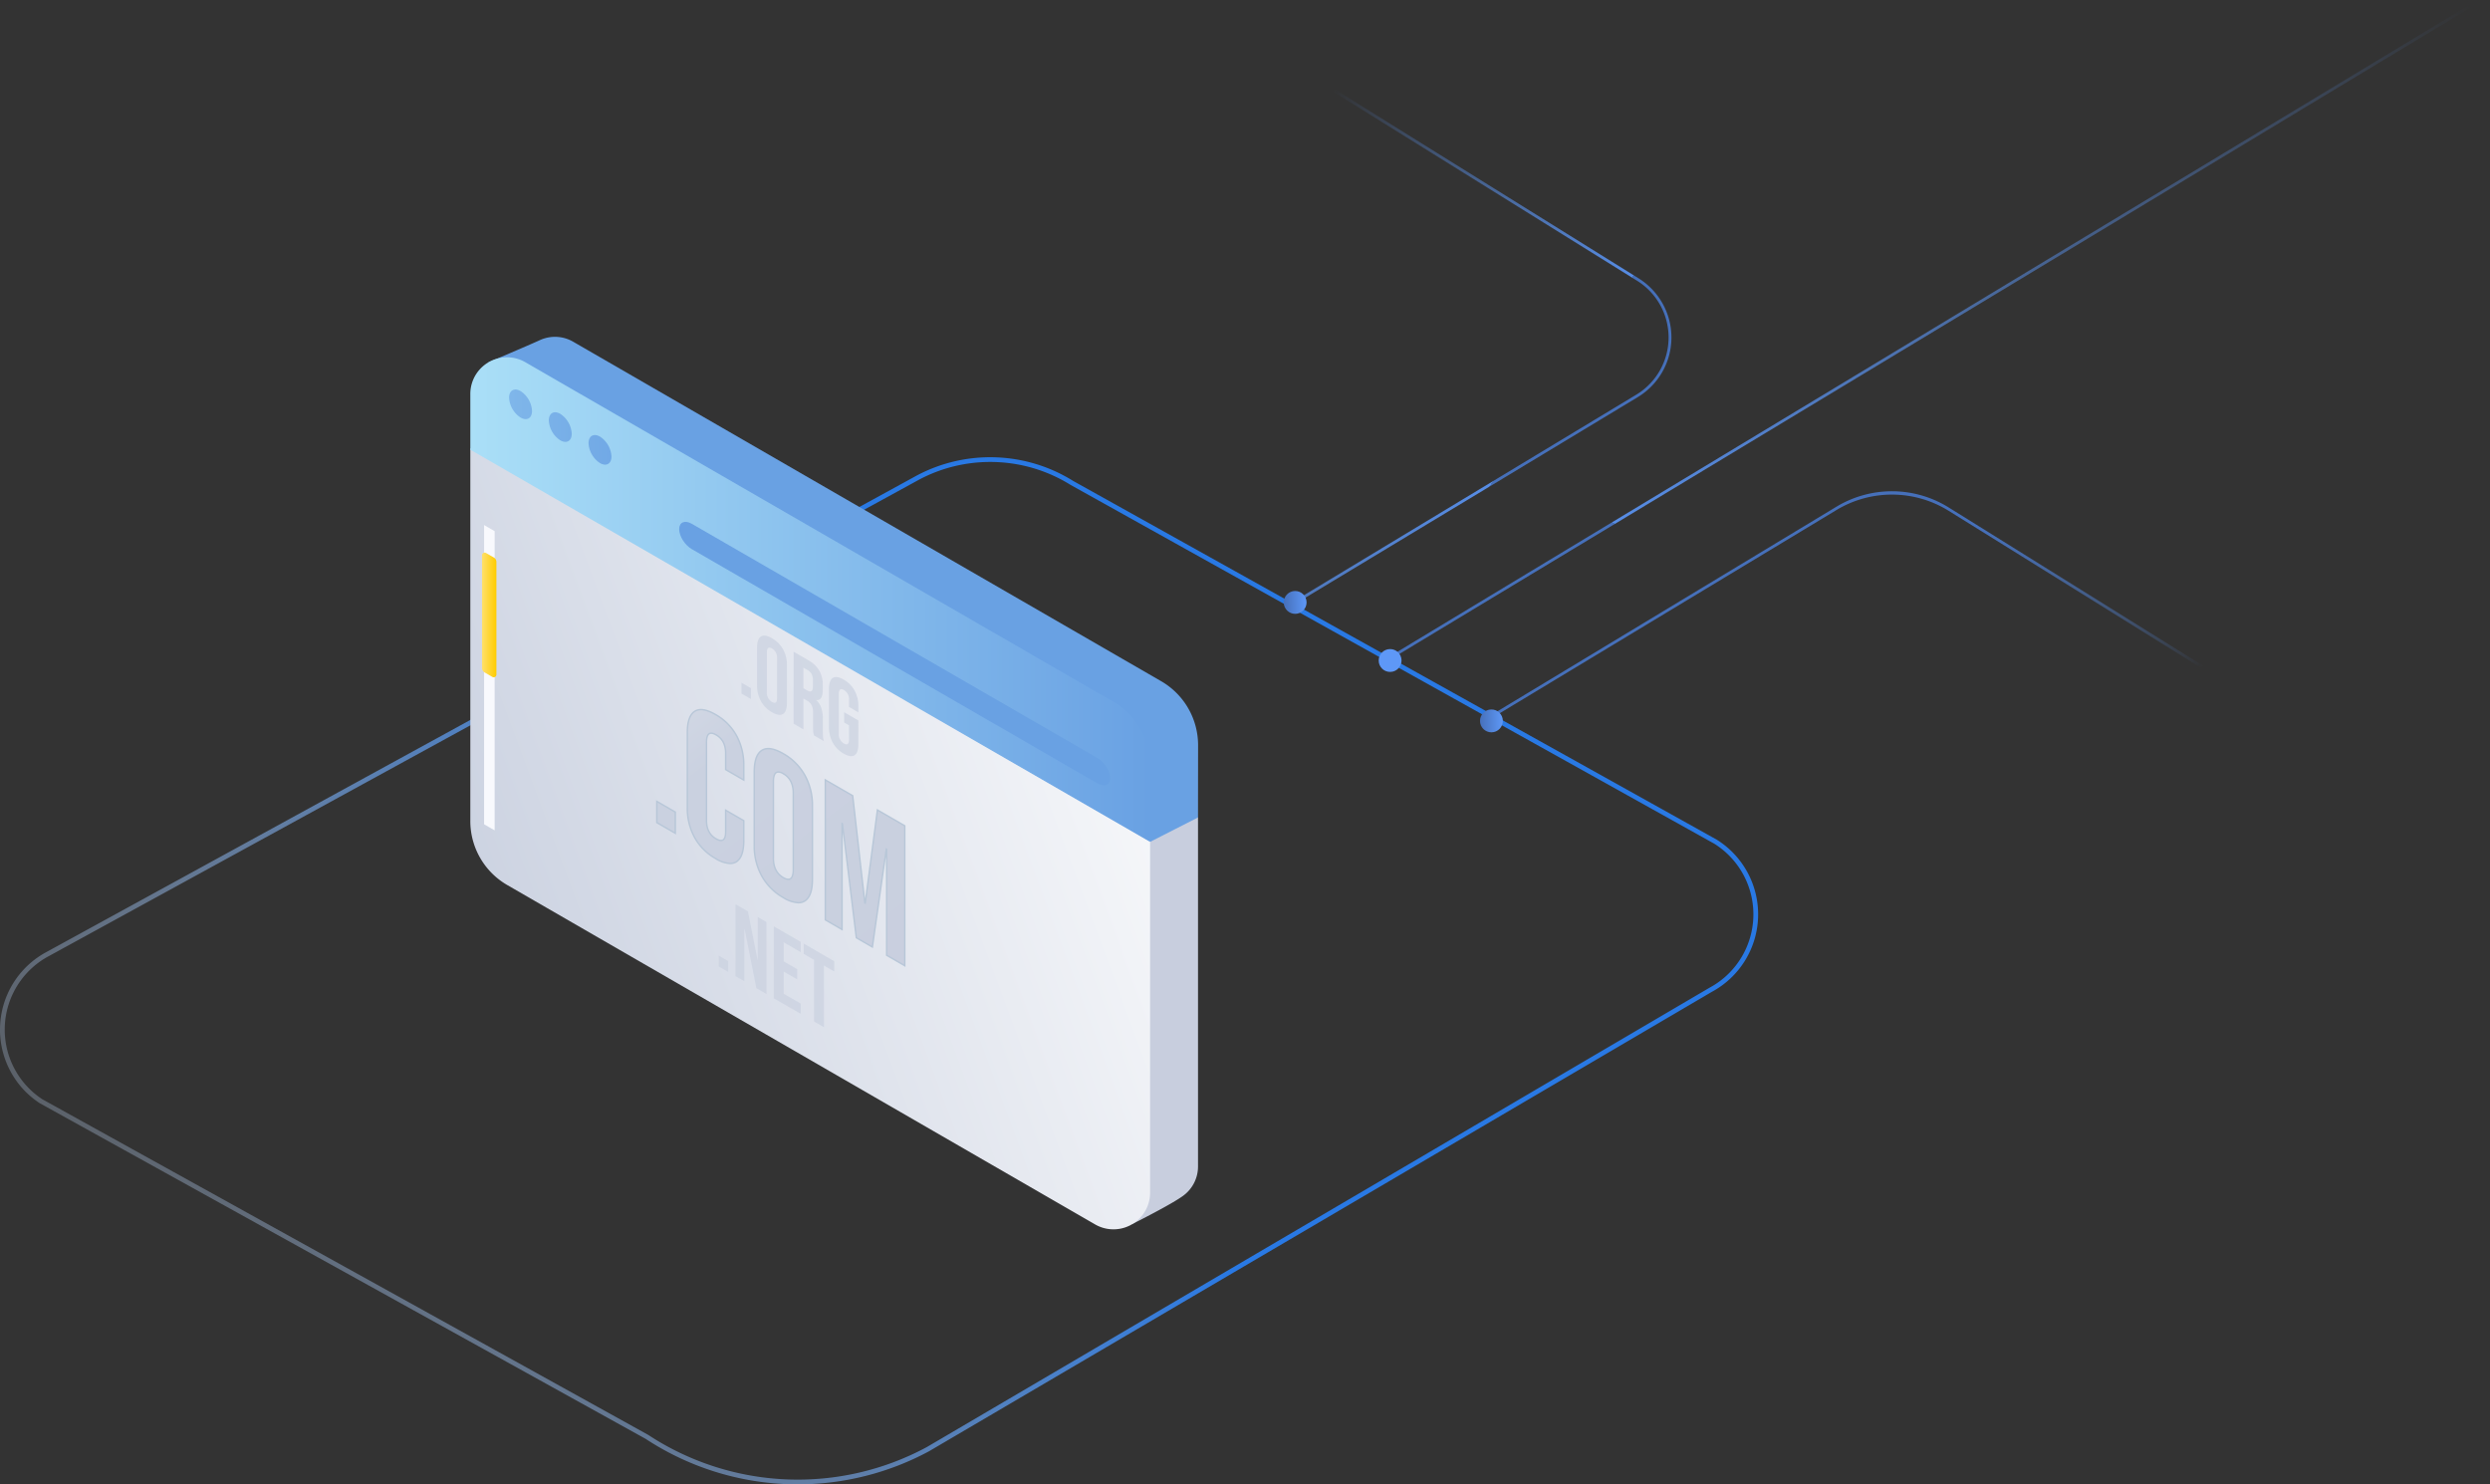 <svg xmlns="http://www.w3.org/2000/svg" xmlns:xlink="http://www.w3.org/1999/xlink" width="871.746" height="519.689" viewBox="0 0 871.746 519.689">
  <rect x="0" y="0" width="871.746" height="519.689" fill="#333333" stroke="none"/>
  <defs>
    <linearGradient id="linear-gradient" x1="-0.175" y1="0.704" x2="1.188" y2="0.08" gradientUnits="objectBoundingBox">
      <stop offset="0" stop-color="#fff" stop-opacity="0"/>
      <stop offset="0.506" stop-color="#2979e4"/>
      <stop offset="1" stop-color="#2979e4"/>
    </linearGradient>
    <linearGradient id="linear-gradient-2" x1="0.978" y1="-0.001" x2="0.214" y2="0.799" gradientUnits="objectBoundingBox">
      <stop offset="0" stop-color="#5e98f7" stop-opacity="0"/>
      <stop offset="1" stop-color="#578de6"/>
      <stop offset="1" stop-color="#4670ba"/>
    </linearGradient>
    <linearGradient id="linear-gradient-3" x1="0.028" y1="0.252" x2="0.569" y2="0.779" xlink:href="#linear-gradient-2"/>
    <linearGradient id="linear-gradient-4" x1="0.756" y1="0.721" x2="0.349" y2="0.454" gradientUnits="objectBoundingBox">
      <stop offset="0" stop-color="#5e98f7" stop-opacity="0"/>
      <stop offset="1" stop-color="#4670ba"/>
    </linearGradient>
    <linearGradient id="linear-gradient-5" x1="1" y1="0.5" x2="0" y2="0.5" gradientUnits="objectBoundingBox">
      <stop offset="0" stop-color="#5e98f7"/>
      <stop offset="1" stop-color="#4670ba"/>
    </linearGradient>
    <linearGradient id="linear-gradient-6" x1="-1.874" y1="18.583" x2="-2.874" y2="18.583" xlink:href="#linear-gradient-5"/>
    <linearGradient id="linear-gradient-8" y1="0.5" x2="1" y2="0.5" gradientUnits="objectBoundingBox">
      <stop offset="0" stop-color="#fff"/>
      <stop offset="0.506" stop-color="#cad1e0"/>
      <stop offset="1" stop-color="#c8cede"/>
    </linearGradient>
    <linearGradient id="linear-gradient-9" x1="-3.809" y1="1.062" x2="-2.965" y2="0.359" gradientUnits="objectBoundingBox">
      <stop offset="0" stop-color="#aadff7"/>
      <stop offset="1" stop-color="#69a1e3"/>
    </linearGradient>
    <linearGradient id="linear-gradient-10" x1="1.14" y1="0.22" x2="-1.077" y2="1.16" xlink:href="#linear-gradient-8"/>
    <linearGradient id="linear-gradient-11" x1="0" y1="0.5" x2="1" y2="0.5" xlink:href="#linear-gradient-9"/>
    <linearGradient id="linear-gradient-12" x1="-13.604" y1="0.475" x2="7.07" y2="0.512" xlink:href="#linear-gradient-9"/>
    <linearGradient id="linear-gradient-13" x1="-15.339" y1="0.472" x2="5.335" y2="0.509" xlink:href="#linear-gradient-9"/>
    <linearGradient id="linear-gradient-14" x1="-17.074" y1="0.469" x2="3.6" y2="0.506" xlink:href="#linear-gradient-9"/>
    <linearGradient id="linear-gradient-15" x1="-1.294" y1="0.515" x2="-0.319" y2="0.507" xlink:href="#linear-gradient-9"/>
    <linearGradient id="linear-gradient-16" y1="0.5" x2="1" y2="0.5" gradientUnits="objectBoundingBox">
      <stop offset="0" stop-color="#ffe06a"/>
      <stop offset="1" stop-color="#fc0"/>
    </linearGradient>
    <linearGradient id="linear-gradient-17" x1="-0.751" y1="-1.457" x2="1.406" y2="1.586" xlink:href="#linear-gradient-8"/>
  </defs>
  <g id="Group_2304" data-name="Group 2304" transform="translate(-4426 3208)">
    <g id="Group_3531" data-name="Group 3531" transform="translate(3358.117 -3347.921)">
      <g id="Group_3530" data-name="Group 3530" transform="translate(-13.298 18)">
        <g id="Group_3528" data-name="Group 3528">
          <g id="Group_3298" data-name="Group 3298" transform="translate(1104.902 126.447)">
            <g id="Group_2500" data-name="Group 2500" transform="translate(-9 155.553)">
              <path id="Path_15455" data-name="Path 15455" d="M3261.365,365.417a96.933,96.933,0,0,1-53.243-15.929L2995.987,231.974a32.237,32.237,0,0,1-4.686-3.756,30.844,30.844,0,0,1,7.085-49.207l304.6-166.774a54.9,54.9,0,0,1,54.833,1.887l225.3,125.589a30.824,30.824,0,0,1-1.76,53.285L3307.292,353.847A96.978,96.978,0,0,1,3261.365,365.417ZM3328.759,7.464a53.062,53.062,0,0,0-24.993,6.235l-304.6,166.774a29.167,29.167,0,0,0-2.271,50.115l212.14,117.517a95.3,95.3,0,0,0,97.471,4.282l274.065-160.85a29.167,29.167,0,0,0,1.665-50.419L3356.939,15.53a53.125,53.125,0,0,0-28.18-8.066Z" transform="translate(-2996.795 -5.807)" fill="url(#linear-gradient)"/>
            </g>
            <g id="Group_2502" data-name="Group 2502" transform="translate(415.635 2.76) rotate(-0.974)">
              <g id="Group_2501" data-name="Group 2501">
                <path id="Path_14870" data-name="Path 14870" d="M551.282,785.4,936.151,561.987,551.282,785.4l.251.433L936.4,562.419l-.5-.865L551.031,784.968Z" transform="translate(-507.823 -561.554)" fill="url(#linear-gradient-2)"/>
                <g id="Group_2074" data-name="Group 2074" transform="translate(0 7.018)">
                  <path id="Path_14871" data-name="Path 14871" d="M837.243,579.554l-.11.17-.433.669L968.912,665.8a23.39,23.39,0,0,1-.949,39.876L846.908,775.95l.251.432.251.433,121.054-70.271a24.391,24.391,0,0,0,.99-41.582Z" transform="translate(-836.7 -579.554)" fill="url(#linear-gradient-3)"/>
                  <path id="Path_14872" data-name="Path 14872" d="M901.4,621.171l-.543.839-144.5-93.348a37.579,37.579,0,0,0-39.258-.935L596.16,597.932l-.251-.433-.251-.432,121.469-70.512a37.58,37.58,0,0,1,39.257.934Z" transform="translate(-516.45 -360.028)" fill="url(#linear-gradient-4)"/>
                </g>
              </g>
              <circle id="Ellipse_1616" data-name="Ellipse 1616" cx="4" cy="4" r="4" transform="translate(6.61 199.833)" fill="url(#linear-gradient-5)"/>
              <circle id="Ellipse_1617" data-name="Ellipse 1617" cx="4" cy="4" r="4" transform="translate(39.507 220.733)" fill="url(#linear-gradient-6)"/>
              <circle id="Ellipse_1618" data-name="Ellipse 1618" cx="4" cy="4" r="4" transform="translate(74.61 242.476)" fill="url(#linear-gradient-5)"/>
            </g>
          </g>
        </g>
      </g>
    </g>
    <g id="Group_2303" data-name="Group 2303" transform="translate(-1247.334 1603.776)">
      <g id="Group_3390" data-name="Group 3390" transform="translate(5837.994 -4693.849)">
        <g id="program_window" data-name="program window" transform="translate(0 0)">
          <path id="Path_16718" data-name="Path 16718" d="M2785.1,485.076,2573.228,362.516a25.871,25.871,0,0,1-12.936-22.4l.506-125.318,247.12,128.031V464.952a12.676,12.676,0,0,1-4.987,10.159C2799.049,478.1,2785.1,485.076,2785.1,485.076Z" transform="translate(-2553.154 -174.553)" fill="url(#linear-gradient-8)"/>
          <path id="Path_16719" data-name="Path 16719" d="M2543.142,70.758l2.809-39.736s13.632-5.755,17.931-7.73a12.685,12.685,0,0,1,11.756.557l205.8,118.821a25.872,25.872,0,0,1,12.935,22.405l-.026,25.311-16.772,8.541Z" transform="translate(-2539.586 -22.109)" fill="url(#linear-gradient-9)"/>
          <path id="Path_16720" data-name="Path 16720" d="M2764.106,346.539v123a12.825,12.825,0,0,1-19.248,11.114L2539.049,361.834a25.861,25.861,0,0,1-12.93-22.4V208.921Z" transform="translate(-2526.119 -169.903)" fill="url(#linear-gradient-10)"/>
          <path id="Path_16721" data-name="Path 16721" d="M2764.106,199.265v26.71L2526.119,88.68V69.155a12.831,12.831,0,0,1,19.248-11.114l205.8,118.822A25.87,25.87,0,0,1,2764.106,199.265Z" transform="translate(-2526.119 -49.161)" fill="url(#linear-gradient-11)"/>
          <g id="Group_3376" data-name="Group 3376" transform="translate(13.575 18.446)">
            <g id="Group_3373" data-name="Group 3373" transform="translate(0 0)">
              <path id="Path_16722" data-name="Path 16722" d="M2591.115,113.29a8.87,8.87,0,0,0,4.014,6.95c2.216,1.279,4.013.242,4.013-2.317a8.871,8.871,0,0,0-4.013-6.951C2592.912,109.694,2591.115,110.731,2591.115,113.29Z" transform="translate(-2591.115 -110.425)" fill="url(#linear-gradient-12)"/>
            </g>
            <g id="Group_3374" data-name="Group 3374" transform="translate(13.906 7.972)">
              <path id="Path_16723" data-name="Path 16723" d="M2657.7,151.459a8.868,8.868,0,0,0,4.013,6.95c2.216,1.28,4.012.242,4.012-2.317a8.871,8.871,0,0,0-4.012-6.95C2659.493,147.863,2657.7,148.9,2657.7,151.459Z" transform="translate(-2657.7 -148.594)" fill="url(#linear-gradient-13)"/>
            </g>
            <g id="Group_3375" data-name="Group 3375" transform="translate(27.813 15.942)">
              <path id="Path_16724" data-name="Path 16724" d="M2724.285,189.626a8.868,8.868,0,0,0,4.013,6.95c2.215,1.279,4.012.242,4.012-2.317a8.87,8.87,0,0,0-4.013-6.951C2726.082,186.029,2724.285,187.065,2724.285,189.626Z" transform="translate(-2724.285 -186.76)" fill="url(#linear-gradient-14)"/>
            </g>
          </g>
          <path id="Path_16725" data-name="Path 16725" d="M2880.628,341.819l142,81.982c2.451,1.414,4.438.575,4.438-1.875s-1.986-5.584-4.437-7l-142-81.982c-2.45-1.414-4.438-.575-4.438,1.875S2878.177,340.4,2880.628,341.819Z" transform="translate(-2803.075 -267.48)" fill="url(#linear-gradient-15)"/>
          <g id="Group_3377" data-name="Group 3377" transform="translate(4.089 65.902)">
            <path id="Path_16726" data-name="Path 16726" d="M2549.207,442.395l3.694,2.133V339.772l-3.694-2.133Z" transform="translate(-2548.474 -337.639)" fill="#f8f9fd"/>
            <path id="Path_16727" data-name="Path 16727" d="M2546.605,425.778l2.73,1.577a.936.936,0,0,0,1.4-.807V387.112a1.814,1.814,0,0,0-.907-1.572l-2.73-1.576a.936.936,0,0,0-1.4.807V424.2A1.816,1.816,0,0,0,2546.605,425.778Z" transform="translate(-2545.698 -374.185)" fill="url(#linear-gradient-16)"/>
          </g>
        </g>
      </g>
      <path id="Union_2" data-name="Union 2" d="M-5134.542,3763.012v-37.1l-.122-.073-4.881,34.283-5.608-3.24-4.879-39.917-.126-.069v37.1l-5.857-3.382v-49l9.58,5.529,4.266,37.535.125.069,4.274-32.6,9.573,5.53v49Zm-36.173-20.181a19.68,19.68,0,0,1-7.562-7.588,21.541,21.541,0,0,1-2.627-10.614v-25.758q0-5.879,2.627-7.586t7.562,1.146a19.725,19.725,0,0,1,7.563,7.587,21.5,21.5,0,0,1,2.623,10.615v25.758q0,5.88-2.624,7.586a4.115,4.115,0,0,1-2.285.637,11.087,11.087,0,0,1-5.276-1.783Zm-3.477-40.575V3729q0,4.83,3.477,6.837t3.478-2.825v-26.735q0-4.835-3.478-6.838a3.667,3.667,0,0,0-1.741-.59q-1.735,0-1.736,3.409Zm-20.249,26.875a19,19,0,0,1-7.355-7.394,21.139,21.139,0,0,1-2.528-10.351v-26.314q0-5.74,2.53-7.429t7.354,1.094a19.033,19.033,0,0,1,7.35,7.4,21.169,21.169,0,0,1,2.528,10.35v5.179l-6.345-3.662v-5.671q0-4.548-3.352-6.486t-3.358,2.612v27.369q0,4.485,3.358,6.417t3.352-2.542v-7.489l6.345,3.665v6.927q0,5.745-2.528,7.429a3.945,3.945,0,0,1-2.243.637,10.742,10.742,0,0,1-5.112-1.737Zm-20.56-12.578v-7.42l6.465,3.736v7.42Z" transform="translate(11118.292 -8240.341)" stroke="#b8c7d8" stroke-miterlimit="10" stroke-width="0.5" fill="url(#linear-gradient-17)"/>
      <g id="Group_3391" data-name="Group 3391" transform="translate(5932.913 -4589.244)" opacity="0.68">
        <path id="Path_16893" data-name="Path 16893" d="M450.331,266.666l3.324,1.92V272.4l-3.324-1.92Z" transform="translate(-450.331 -250.187)" fill="#c9d0df"/>
        <path id="Path_16894" data-name="Path 16894" d="M455.016,279.521a11.061,11.061,0,0,1-1.345-5.457V260.82q0-3.022,1.345-3.9t3.888.59a10.123,10.123,0,0,1,3.89,3.9,11.079,11.079,0,0,1,1.345,5.457V280.11q0,3.023-1.345,3.9t-3.89-.589A10.135,10.135,0,0,1,455.016,279.521Zm5.676-1.15V264.624a3.729,3.729,0,0,0-1.788-3.516q-1.788-1.03-1.787,1.453v13.746a3.723,3.723,0,0,0,1.787,3.515q1.788,1.033,1.788-1.451Z" transform="translate(-448.21 -256.592)" fill="#c9d0df"/>
        <path id="Path_16895" data-name="Path 16895" d="M461.489,260.04l5.112,2.953a10.218,10.218,0,0,1,3.89,3.667,10.031,10.031,0,0,1,1.222,5.077v1.547q0,3.923-2.257,3.663v.072a6.335,6.335,0,0,1,1.771,2.786,12.826,12.826,0,0,1,.517,3.862v4.426q0,1.076.064,1.783a7,7,0,0,0,.312,1.493l-3.512-2.029a9.086,9.086,0,0,1-.25-1.3q-.064-.574-.064-1.973v-4.606a6.088,6.088,0,0,0-.486-2.691,4.065,4.065,0,0,0-1.676-1.652l-1.193-.689v10.8l-3.449-1.992Zm4.7,13.513q1.036.6,1.552.284c.344-.21.517-.792.517-1.752v-1.947a5.052,5.052,0,0,0-.423-2.224,3.259,3.259,0,0,0-1.333-1.38l-1.569-.906v7.2Z" transform="translate(-443.236 -254.401)" fill="#c9d0df"/>
        <path id="Path_16896" data-name="Path 16896" d="M470.378,288.423a11.146,11.146,0,0,1-1.317-5.457V269.723q0-3.057,1.317-3.936t3.828.571a9.925,9.925,0,0,1,3.826,3.848,11.164,11.164,0,0,1,1.317,5.457v2.16l-3.262-1.883v-2.413a3.723,3.723,0,0,0-1.787-3.514q-1.788-1.033-1.788,1.451v13.783a3.691,3.691,0,0,0,1.787,3.477q1.787,1.031,1.788-1.415v-4.933l-1.726-1v-3.6l4.988,2.879V288.9q0,3.057-1.317,3.936t-3.826-.571a9.908,9.908,0,0,1-3.826-3.845Z" transform="translate(-438.422 -250.956)" fill="#c9d0df"/>
      </g>
      <g id="Group_3392" data-name="Group 3392" transform="translate(5924.964 -4495.189)" opacity="0.68">
        <path id="Path_16905" data-name="Path 16905" d="M450.331,294.666l3.324,1.92V300.4l-3.324-1.92Z" transform="translate(-450.331 -276.694)" fill="#c9d0df"/>
        <path id="Path_16906" data-name="Path 16906" d="M453.936,283.68l4.328,2.5L461.62,303.2l.062.036V288.152l3.074,1.773v25.192l-3.544-2.045-4.14-20.779-.064-.036v18.386l-3.072-1.775Z" transform="translate(-448.039 -283.68)" fill="#c9d0df"/>
        <path id="Path_16907" data-name="Path 16907" d="M462.121,288.406l9.409,5.431v3.6L465.571,294v6.656l4.737,2.735v3.6l-4.737-2.736v7.738l5.959,3.44v3.6l-9.409-5.431Z" transform="translate(-442.835 -280.675)" fill="#c9d0df"/>
        <path id="Path_16908" data-name="Path 16908" d="M472.132,297.784l-3.607-2.083v-3.6l10.664,6.157v3.6l-3.607-2.083v21.592l-3.449-1.992Z" transform="translate(-438.764 -278.324)" fill="#c9d0df"/>
      </g>
    </g>
  </g>
</svg>
